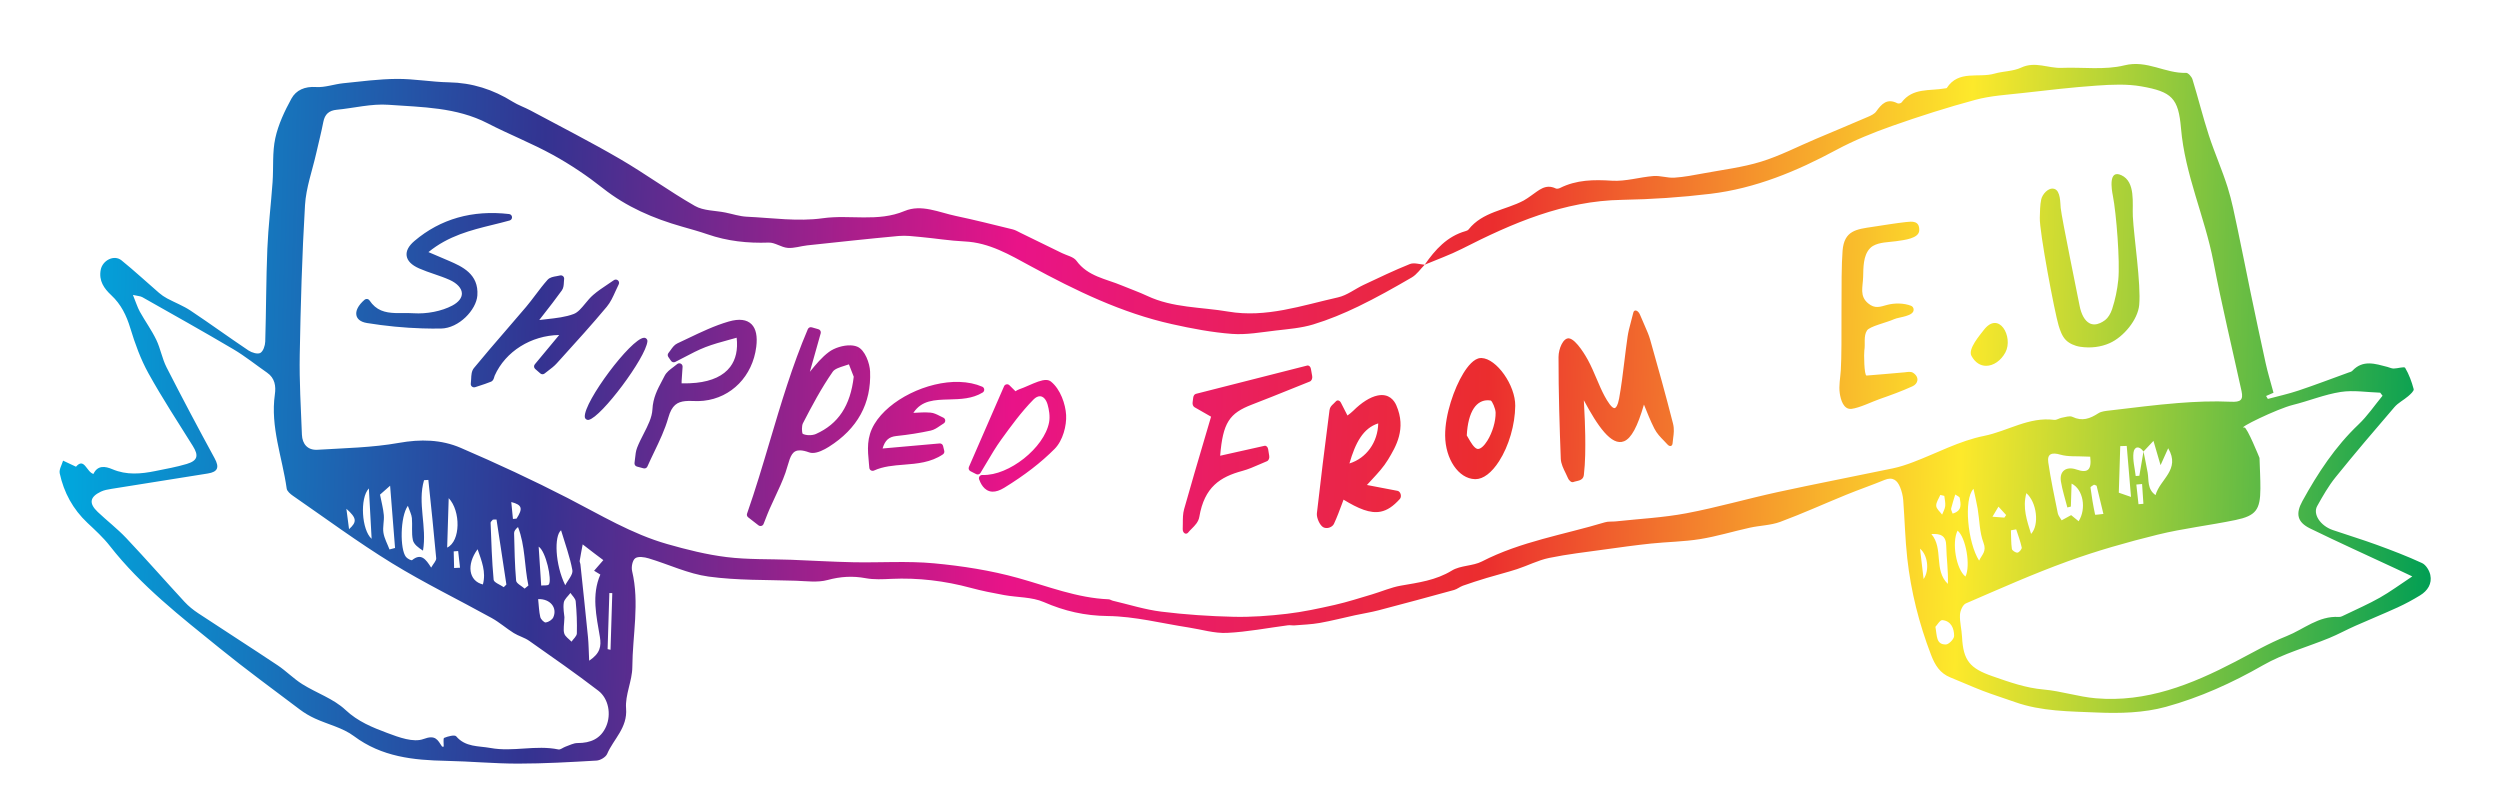 <?xml version="1.0" encoding="utf-8"?>
<!-- Generator: Adobe Illustrator 16.0.0, SVG Export Plug-In . SVG Version: 6.00 Build 0)  -->
<!DOCTYPE svg PUBLIC "-//W3C//DTD SVG 1.1//EN" "http://www.w3.org/Graphics/SVG/1.1/DTD/svg11.dtd">
<svg version="1.1" id="Layer_1" xmlns="http://www.w3.org/2000/svg" xmlns:xlink="http://www.w3.org/1999/xlink" x="0px" y="0px"
	 width="666.667px" height="214.102px" viewBox="258.333 0 666.667 214.102" enable-background="new 258.333 0 666.667 214.102"
	 xml:space="preserve">
<linearGradient id="SVGID_1_" gradientUnits="userSpaceOnUse" x1="275.009" y1="105.992" x2="907.9" y2="105.992" gradientTransform="matrix(1 0.031 -0.031 1 3.453 -14.62)">
	<stop  offset="0" style="stop-color:#00A8DE"/>
	<stop  offset="0.2" style="stop-color:#333391"/>
	<stop  offset="0.4" style="stop-color:#E91388"/>
	<stop  offset="0.6" style="stop-color:#EB2D2E"/>
	<stop  offset="0.8" style="stop-color:#FDE92B"/>
	<stop  offset="1" style="stop-color:#009E54"/>
</linearGradient>
<path fill="url(#SVGID_1_)" d="M457.839,137.946l2.756,2.145c0.149,0.114,0.328,0.178,0.512,0.183
	c0.085,0.003,0.172-0.007,0.258-0.03c0.267-0.072,0.481-0.265,0.584-0.522c0.171-0.424,0.337-0.85,0.503-1.275
	c0.352-0.901,0.715-1.837,1.105-2.728c0.467-1.065,0.961-2.121,1.456-3.18c0.983-2.098,1.998-4.267,2.78-6.497
	c0.207-0.582,0.381-1.188,0.553-1.785c0.777-2.697,1.316-4.225,3.385-4.158c0.653,0.019,1.451,0.2,2.366,0.535
	c0.258,0.095,0.542,0.146,0.848,0.156c1.425,0.045,3.185-0.867,4.413-1.641c7.646-4.817,11.348-11.577,10.997-20.089
	c-0.089-2.155-1.35-5.746-3.396-6.602c-0.523-0.219-1.141-0.341-1.835-0.362c-1.908-0.06-4.273,0.666-5.748,1.765
	c-1.888,1.402-3.377,3.204-5.081,5.286l2.891-10.268c0.131-0.466-0.137-0.949-0.604-1.083l-1.782-0.51
	c-0.433-0.126-0.876,0.089-1.05,0.499c-4.142,9.712-7.181,19.944-10.12,29.84c-1.893,6.373-3.851,12.965-6.08,19.338
	C457.425,137.318,457.54,137.714,457.839,137.946z M472.448,112.87c2.352-4.553,4.903-9.366,7.963-13.759
	c0.52-0.746,1.854-1.167,3.143-1.575c0.384-0.12,0.773-0.244,1.156-0.379l1.288,3.301c-0.896,7.737-4.103,12.59-10.079,15.268
	c-0.502,0.225-1.201,0.343-1.914,0.32c-0.637-0.021-1.222-0.154-1.623-0.363C472.14,115.247,472.083,113.572,472.448,112.87z
	 M403.004,84.222c-0.286,0.367-0.577,0.738-0.873,1.117c0.629-0.075,1.244-0.143,1.848-0.211c2.78-0.308,5.177-0.578,7.352-1.402
	c1.125-0.429,2.068-1.571,3.065-2.78c0.652-0.791,1.328-1.61,2.105-2.281c1.21-1.052,2.553-1.945,3.851-2.81
	c0.564-0.376,1.134-0.753,1.688-1.144c0.329-0.234,0.778-0.209,1.081,0.058c0.305,0.266,0.387,0.706,0.202,1.062
	c-0.31,0.6-0.589,1.226-0.869,1.854c-0.641,1.427-1.302,2.906-2.324,4.13c-3.908,4.677-8.066,9.268-12.088,13.703l-1.261,1.394
	c-0.673,0.744-1.465,1.341-2.231,1.921c-0.335,0.255-0.669,0.506-0.991,0.771c-0.332,0.271-0.812,0.267-1.134-0.017l-1.379-1.205
	c-0.36-0.312-0.402-0.855-0.098-1.224l6.504-7.826c-7.501,0.121-14.334,4.388-17.202,10.838c-0.043,0.102-0.076,0.22-0.107,0.339
	c-0.122,0.438-0.29,1.036-0.872,1.275c-1.042,0.428-2.115,0.774-3.154,1.112c-0.363,0.113-0.727,0.233-1.087,0.354
	c-0.102,0.03-0.203,0.046-0.305,0.043c-0.195-0.006-0.386-0.078-0.539-0.206c-0.235-0.198-0.347-0.502-0.302-0.805
	c0.052-0.35,0.07-0.744,0.087-1.164c0.042-1.062,0.087-2.164,0.745-2.969c2.742-3.345,5.616-6.667,8.396-9.885
	c1.847-2.136,3.693-4.272,5.517-6.427c0.872-1.034,1.71-2.142,2.519-3.215c1.01-1.338,2.053-2.718,3.196-3.997
	c0.603-0.676,1.562-0.836,2.41-0.979c0.311-0.053,0.622-0.103,0.903-0.182c0.289-0.082,0.597-0.011,0.821,0.186
	c0.224,0.195,0.333,0.494,0.288,0.789c-0.039,0.25-0.049,0.519-0.061,0.787c-0.034,0.731-0.072,1.559-0.542,2.213
	C406.562,79.669,404.834,81.882,403.004,84.222z M458.766,86.487c1.17,1.19,1.585,3.207,1.236,5.999
	c-0.974,7.805-6.614,13.584-14.034,14.383l0,0c-0.891,0.095-1.812,0.118-2.729,0.069c-0.855-0.047-1.572-0.037-2.19,0.029
	c-2.078,0.224-3.555,1.038-4.5,4.402c-0.895,3.184-2.356,6.225-3.77,9.165c-0.607,1.266-1.236,2.575-1.807,3.866
	c-0.129,0.292-0.404,0.484-0.708,0.516c-0.105,0.013-0.215,0.003-0.322-0.025l-1.762-0.472c-0.433-0.116-0.709-0.541-0.642-0.982
	c0.063-0.394,0.103-0.795,0.144-1.193c0.096-0.956,0.195-1.945,0.558-2.88c0.482-1.239,1.107-2.462,1.713-3.644
	c1.158-2.264,2.253-4.401,2.361-6.554c0.15-3.079,1.365-5.369,2.541-7.579c0.234-0.444,0.47-0.888,0.699-1.342
	c0.505-1.001,1.426-1.683,2.318-2.343c0.371-0.272,0.721-0.531,1.025-0.803c0.27-0.234,0.653-0.285,0.971-0.129
	c0.319,0.159,0.511,0.493,0.489,0.85l-0.069,0.993c-0.064,0.904-0.127,1.808-0.182,2.709c-0.012,0.219-0.016,0.435-0.015,0.697
	c1.387,0.041,2.7-0.007,3.915-0.138l0,0c4.209-0.453,7.25-1.876,9.042-4.236c1.509-1.987,2.089-4.602,1.731-7.787
	c-0.653,0.186-1.306,0.363-1.955,0.542c-2.234,0.608-4.342,1.187-6.394,1.979c-1.896,0.733-3.76,1.712-5.563,2.663
	c-0.824,0.433-1.646,0.866-2.477,1.279c-0.388,0.194-0.864,0.071-1.113-0.287l-0.726-1.048c-0.228-0.329-0.203-0.769,0.054-1.071
	c0.194-0.229,0.375-0.489,0.556-0.746c0.463-0.665,0.991-1.421,1.791-1.792c0.951-0.441,1.896-0.896,2.846-1.349
	c3.493-1.672,7.102-3.401,10.869-4.489C455.453,84.936,457.493,85.193,458.766,86.487z M356.192,86.14
	c-1.94-0.316-2.586-1.224-2.785-1.932c-0.349-1.245,0.435-2.803,2.154-4.28c0.191-0.163,0.447-0.238,0.693-0.204
	c0.249,0.036,0.47,0.175,0.61,0.384c1.782,2.678,4.083,3.284,6.988,3.375c0.67,0.02,1.343,0.014,2.007,0.008
	c0.939-0.011,1.865-0.018,2.753,0.044c3.521,0.228,7.468-0.535,10.317-2.04c1.697-0.898,2.611-2.064,2.574-3.28
	c-0.041-1.335-1.256-2.667-3.247-3.568c-1.324-0.597-2.747-1.086-4.122-1.557c-1.334-0.454-2.714-0.927-4.038-1.511
	c-2.009-0.886-3.127-2.014-3.323-3.352c-0.189-1.305,0.513-2.643,2.085-3.975c6.935-5.883,15.433-8.303,25.241-7.173
	c0.417,0.05,0.742,0.383,0.774,0.803c0.033,0.418-0.233,0.801-0.639,0.915c-1.481,0.414-2.995,0.784-4.46,1.143
	c-5.823,1.434-11.833,2.909-17.192,7.287l1.243,0.526c1.57,0.667,2.924,1.239,4.272,1.826c3.359,1.458,7.957,3.458,7.53,9.222
	c-0.283,3.828-4.912,8.745-9.71,8.814c-1.631,0.023-3.298,0.01-4.953-0.043C366.073,87.421,361.103,86.938,356.192,86.14z
	 M538.087,112.628c0.312-1.644-0.035-3.468-0.384-4.712c-0.387-1.379-1.146-2.221-2.026-2.248c-0.563-0.018-1.176,0.291-1.766,0.891
	c-3.255,3.31-6.087,7.218-8.583,10.667c-1.396,1.928-2.646,4.04-3.853,6.083c-0.555,0.937-1.11,1.876-1.679,2.8
	c-0.241,0.391-0.736,0.531-1.144,0.323l-1.536-0.779c-0.414-0.213-0.592-0.707-0.405-1.135l9.373-21.515
	c0.114-0.264,0.354-0.457,0.641-0.511c0.284-0.053,0.576,0.033,0.784,0.238l1.626,1.611c0.286-0.198,0.604-0.398,0.981-0.523
	c0.746-0.251,1.633-0.637,2.491-1.01c1.787-0.779,3.477-1.519,4.723-1.479c0.503,0.016,0.925,0.159,1.254,0.425
	c2.556,2.048,3.891,6.059,4.049,8.92c0.154,2.801-0.847,6.797-3.061,9.027c-3.616,3.644-8.007,7.032-13.427,10.364
	c-1.197,0.732-2.229,1.074-3.154,1.046c-2.328-0.074-3.25-2.472-3.553-3.259c-0.105-0.276-0.068-0.587,0.106-0.828
	c0.174-0.24,0.456-0.36,0.751-0.363l0.117,0.003C527.39,126.882,536.804,119.403,538.087,112.628z M514.165,101.847
	c2.247,0.069,4.3,0.496,6.099,1.271c0.303,0.129,0.506,0.418,0.528,0.745c0.021,0.327-0.14,0.642-0.419,0.812
	c-2.767,1.682-5.9,1.764-8.931,1.845c-3.908,0.104-7.335,0.197-9.545,3.578c0.045-0.002,0.089-0.005,0.136-0.007
	c1.427-0.085,2.92-0.176,4.399-0.062c0.919,0.067,1.729,0.486,2.512,0.887c0.306,0.159,0.609,0.319,0.916,0.445
	c0.307,0.13,0.512,0.423,0.534,0.752c0.021,0.332-0.146,0.648-0.434,0.815c-0.312,0.183-0.62,0.396-0.926,0.607
	c-0.773,0.533-1.571,1.084-2.524,1.292c-2.894,0.628-5.959,1.116-9.118,1.442c-1.998,0.206-3.048,1.109-3.707,3.33l15.202-1.346
	c0.434-0.044,0.83,0.245,0.931,0.671l0.316,1.315c0.083,0.354-0.062,0.726-0.364,0.931c-3.234,2.177-6.863,2.466-10.371,2.743
	c-2.836,0.227-5.513,0.436-8.011,1.571c-0.125,0.053-0.256,0.076-0.388,0.072c-0.145-0.005-0.288-0.041-0.417-0.12
	c-0.245-0.142-0.405-0.396-0.431-0.679l-0.106-1.144c-0.357-3.746-0.666-6.979,1.474-10.546
	C495.396,106.614,505.555,101.578,514.165,101.847z M696.719,107.885c-1.718,5.933-3.373,8.979-5.29,9.776l0,0
	c-3.38,1.402-7.104-4.14-10.743-10.928c0.02,0.372,0.04,0.733,0.057,1.09c0.158,3.066,0.293,5.717,0.321,8.305
	c0.039,3.282,0.047,7.067-0.368,10.527c-0.108,0.903-0.655,1.228-1.058,1.395c-0.277,0.116-0.61,0.196-0.943,0.271
	c-0.275,0.062-0.549,0.123-0.782,0.217c-0.214,0.09-0.513,0.041-0.777-0.16c-0.265-0.208-0.528-0.517-0.685-0.89
	c-0.172-0.414-0.379-0.836-0.59-1.266c-0.596-1.202-1.269-2.566-1.319-3.863c-0.306-8.104-0.617-17.669-0.602-27.164
	c0.007-2.213,1.256-5.157,2.796-4.966c1.977,0.254,4.703,5.148,5.008,5.709c0.907,1.661,1.649,3.412,2.371,5.108
	c0.689,1.62,1.339,3.154,2.105,4.57c0.715,1.323,2.024,3.493,2.773,3.183c0.262-0.108,0.746-0.582,1.101-2.516
	c0.587-3.241,1.012-6.706,1.421-10.058c0.262-2.129,0.53-4.327,0.841-6.46c0.186-1.272,0.484-2.422,0.872-3.862
	c0.201-0.744,0.422-1.578,0.661-2.56c0.108-0.438,0.415-0.631,0.79-0.515c0.379,0.122,0.759,0.542,0.983,1.086
	c0.478,1.145,0.887,2.079,1.239,2.873c0.661,1.507,1.14,2.595,1.473,3.775c2.019,7.126,4.152,14.728,6.095,22.382
	c0.371,1.458,0.198,2.748,0.041,3.882c-0.06,0.438-0.119,0.878-0.145,1.312c-0.02,0.388-0.174,0.664-0.411,0.765
	c-0.023,0.01-0.046,0.016-0.074,0.02c-0.276,0.073-0.623-0.093-0.921-0.435c-0.307-0.355-0.637-0.689-0.971-1.029
	c-0.856-0.872-1.829-1.86-2.508-3.206C698.438,112.193,697.561,110.005,696.719,107.885z M614.072,139.649
	c0.802-1.722,1.486-3.564,2.146-5.347c0.131-0.353,0.26-0.705,0.392-1.061c3.895,2.372,7.104,3.779,9.941,3.188
	c1.726-0.355,3.293-1.4,5.081-3.376c0.262-0.289,0.347-0.785,0.214-1.264c-0.135-0.468-0.456-0.823-0.821-0.895l-8.177-1.564
	c0.414-0.453,0.815-0.883,1.209-1.308c1.735-1.87,3.231-3.485,4.426-5.462c2.085-3.463,4.943-8.21,2.198-14.48
	c-0.546-1.247-1.923-3.246-5.005-2.605c-1.955,0.405-4.25,1.844-6.468,4.055c-0.461,0.461-0.998,0.862-1.516,1.245
	c-0.013,0.01-0.025,0.019-0.037,0.024l-1.738-3.404c-0.154-0.3-0.392-0.518-0.648-0.59c-0.257-0.069-0.513,0.016-0.695,0.222
	c-0.224,0.253-0.444,0.455-0.64,0.642c-0.491,0.45-0.955,0.881-1.063,1.687c-1.307,10.064-2.408,19.062-3.368,27.511
	c-0.136,1.215,0.786,3.24,1.702,3.733c0.485,0.265,1.006,0.232,1.358,0.16C612.895,140.691,613.703,140.444,614.072,139.649z
	 M618.183,123.592c1.582-5.523,3.663-9.422,7.678-10.686C625.75,117.935,622.719,122.179,618.183,123.592z M579.686,116.537
	c0.534-1.807,1.067-3.613,1.598-5.42l-4.413-2.524c-0.37-0.21-0.581-0.735-0.512-1.271l0.167-1.308
	c0.063-0.501,0.353-0.896,0.718-0.988l29.662-7.544c0.455-0.11,0.893,0.264,1.001,0.87l0.346,1.944
	c0.109,0.619-0.165,1.256-0.62,1.44c-1.578,0.629-3.152,1.268-4.729,1.899c-3.507,1.418-7.135,2.878-10.719,4.254
	c-6.057,2.323-7.744,4.857-8.478,13.642l11.815-2.644c0.46-0.104,0.889,0.291,0.985,0.901l0.29,1.803
	c0.1,0.612-0.175,1.229-0.622,1.405c-0.665,0.27-1.325,0.561-1.986,0.849c-1.473,0.644-2.997,1.308-4.554,1.729
	c-5.913,1.596-10.128,4.289-11.48,12.244c-0.234,1.376-1.15,2.29-2.035,3.176c-0.343,0.342-0.664,0.666-0.921,0.989
	c-0.178,0.225-0.404,0.337-0.631,0.33c-0.118-0.003-0.236-0.039-0.347-0.108c-0.322-0.201-0.519-0.653-0.494-1.145
	c0.03-0.489,0.028-1.001,0.027-1.513c0-1.25,0-2.545,0.345-3.774C575.908,129.332,577.827,122.827,579.686,116.537z M653.393,95.473
	l-0.212,0.005c-1.787,0.052-3.506,2.255-4.63,4.088c-2.43,3.962-4.876,10.923-4.845,16.55c0.032,6.296,3.583,11.521,7.911,11.654
	l0.174,0.006c2.083-0.003,4.325-1.699,6.308-4.801c2.596-4.048,4.244-9.702,4.299-14.758
	C662.459,102.744,657.41,95.598,653.393,95.473z M654.965,117.517c-0.87,1.4-1.812,2.226-2.518,2.203
	c-0.081-0.001-0.161-0.016-0.239-0.037c-0.852-0.3-1.689-1.76-2.3-2.824c-0.154-0.268-0.296-0.517-0.435-0.741
	c0.157-3.146,0.809-5.653,1.892-7.262c0.962-1.431,2.287-2.165,3.83-2.117c0.228,0.008,0.461,0.032,0.678,0.068
	c0.378,0.173,1.266,2.115,1.291,3.229C657.21,112.322,656.327,115.328,654.965,117.517z M820.922,91.498
	c-2.37,1.055-5.089,1.393-7.868,0.975c-1.507-0.229-2.936-0.895-3.817-1.786c-1.014-1.021-1.549-2.574-1.951-3.912
	c-1.055-3.517-5.141-25.062-5.006-28.727c0.061-1.575,0.035-3.375,0.385-4.913c0.288-1.276,1.886-3.261,3.497-2.763
	c1.665,0.514,1.555,3.741,1.69,5.075c0.291,2.832,4.498,23.214,5.024,26.013c0.453,2.393,1.399,4.076,2.66,4.741
	c0.831,0.432,1.791,0.414,2.849-0.058c0.428-0.191,0.875-0.455,1.315-0.785c0.743-0.561,1.456-1.674,1.864-2.912
	c0.836-2.557,1.372-5.146,1.646-7.822c0.487-4.825-0.52-17.729-1.451-22.449c-0.334-1.69-1.227-7.067,2.277-5.449
	c3.849,1.777,2.877,7.575,3.055,11.009c0.282,5.508,2.213,18.1,1.697,23.598C828.424,85.258,824.627,89.849,820.922,91.498z
	 M756.971,66.242c-1.818,1.947-1.729,5.135-1.801,7.614c-0.078,2.745-1.01,5.066,1.319,7.024c1.847,1.555,3.236,0.919,5.097,0.422
	c1.979-0.529,4.441-0.5,6.343,0.232c0.384,0.146,0.655,0.497,0.7,0.907c0.223,1.924-3.848,2.065-5.18,2.669
	c-2.033,0.921-6.507,1.893-7.248,3.014c-0.98,1.487-0.401,3.619-0.716,5.368c-0.12,0.661-0.061,6.715,0.604,6.659
	c3.336-0.283,6.768-0.543,10.133-0.861c0.774-0.074,1.649-0.312,2.328,0.159c1.732,1.199,1.237,2.896-0.19,3.549
	c-2.865,1.311-5.833,2.382-8.804,3.421c-2.025,0.706-5.313,2.339-7.452,2.609c-2.186,0.277-2.92-2.482-3.164-4.125
	c-0.306-2.042,0.146-4.102,0.272-6.138c0.428-6.876-0.087-24.925,0.474-31.915c0.435-5.384,3.662-5.712,8.094-6.369
	c2.71-0.403,6.312-1.006,8.854-1.271c1.533-0.159,3.592-0.432,3.501,2.221c-0.072,2.156-3.907,2.573-6.274,2.902
	c-1.933,0.27-4.322,0.223-6.108,1.271C757.485,65.764,757.225,65.973,756.971,66.242z M414.623,111.801
	c-0.204-0.152-0.331-0.387-0.346-0.644c-0.263-4.04,12.251-20.786,15.754-21.079c0.255-0.028,0.514,0.072,0.696,0.258
	c0.184,0.185,0.275,0.44,0.25,0.7c-0.42,4.352-12.258,20.19-15.639,20.923c-0.071,0.017-0.142,0.023-0.213,0.021
	C414.945,111.973,414.769,111.913,414.623,111.801z M784.045,94.885c-0.983-1.835,2.297-5.562,3.247-6.822
	c4.083-5.411,8.01,1.789,5.812,5.914c-1.158,2.174-3.192,3.588-5.16,3.575C786.481,97.542,785.051,96.745,784.045,94.885z
	 M638.259,70.582c2.794-4.016,5.967-7.563,10.913-8.96c0.275-0.078,0.6-0.206,0.768-0.418c3.757-4.767,9.815-5.135,14.704-7.727
	c0.687-0.366,1.312-0.847,1.958-1.285c1.998-1.348,3.81-3.292,6.62-1.928c0.29,0.141,0.803,0.025,1.129-0.139
	c4.402-2.195,8.989-2.248,13.824-1.938c3.651,0.233,7.376-0.953,11.091-1.245c1.832-0.143,3.729,0.553,5.568,0.435
	c2.604-0.17,5.194-0.678,7.768-1.154c5.128-0.956,10.368-1.581,15.329-3.105c5.021-1.542,9.756-4.014,14.619-6.071
	c4.637-1.961,9.288-3.897,13.913-5.891c0.801-0.346,1.723-0.771,2.197-1.437c1.449-2.028,2.916-3.598,5.664-2.171
	c0.268,0.138,0.931,0,1.105-0.237c2.965-3.969,7.505-3.009,11.506-3.732c0.19-0.032,0.479-0.021,0.556-0.139
	c3.15-4.833,8.441-2.581,12.675-3.8c2.351-0.677,4.993-0.601,7.152-1.615c3.733-1.754,7.212,0.224,10.801,0.072
	c5.604-0.23,11.443,0.641,16.757-0.68c6.034-1.497,10.86,2.224,16.41,2.009c0.562-0.023,1.486,1.018,1.706,1.729
	c1.521,4.95,2.761,9.989,4.36,14.91c1.518,4.668,3.532,9.178,5.009,13.859c1.146,3.627,1.86,7.395,2.658,11.121
	c1.194,5.582,2.27,11.187,3.433,16.774c1.33,6.362,2.666,12.727,4.067,19.072c0.525,2.388,1.248,4.731,2.081,7.839
	c-0.247,0.11-1.113,0.488-1.979,0.866c0.155,0.262,0.312,0.522,0.471,0.781c2.718-0.729,5.481-1.329,8.148-2.223
	c4.468-1.496,8.877-3.18,13.308-4.787c0.367-0.134,0.82-0.217,1.067-0.479c2.827-3.032,6.103-1.888,9.347-1.049
	c0.56,0.143,1.115,0.441,1.673,0.439c1.062-0.003,2.835-0.589,3.069-0.196c1.032,1.745,1.753,3.717,2.277,5.687
	c0.128,0.472-0.854,1.354-1.467,1.886c-1.182,1.021-2.673,1.749-3.669,2.912c-5.308,6.165-10.587,12.361-15.694,18.69
	c-1.899,2.354-3.422,5.039-4.903,7.689c-1.21,2.17,0.854,5.26,4.149,6.395c3.918,1.348,7.891,2.536,11.778,3.961
	c4.065,1.485,8.123,3.034,12.047,4.853c1.021,0.471,1.932,1.959,2.189,3.134c0.517,2.36-0.714,4.246-2.71,5.47
	c-1.927,1.18-3.929,2.268-5.984,3.207c-3.741,1.711-7.556,3.257-11.317,4.93c-2.328,1.031-4.569,2.264-6.921,3.233
	c-5.899,2.426-12.199,4.121-17.677,7.264c-8.261,4.734-16.874,8.621-25.927,11.104c-5.838,1.6-12.257,1.772-18.367,1.505
	c-7.312-0.319-14.78-0.272-21.859-2.792c-2.845-1.014-5.737-1.909-8.56-2.987c-2.907-1.114-5.742-2.416-8.637-3.568
	c-2.791-1.114-4.117-3.282-5.164-6.007c-3.201-8.327-5.366-16.904-6.35-25.747c-0.573-5.15-0.68-10.352-1.076-15.524
	c-0.092-1.163-0.386-2.353-0.825-3.433c-0.749-1.851-1.945-2.877-4.162-1.963c-3.354,1.384-6.791,2.561-10.151,3.929
	c-5.891,2.4-11.688,5.038-17.645,7.247c-2.544,0.938-5.413,0.965-8.104,1.555c-4.441,0.976-8.817,2.326-13.297,3.049
	c-4.32,0.697-8.745,0.728-13.109,1.186c-4.106,0.431-8.202,1.001-12.295,1.572c-4.961,0.694-9.954,1.251-14.851,2.265
	c-2.929,0.606-5.681,2.048-8.551,2.984c-2.668,0.869-5.4,1.535-8.088,2.351c-2.125,0.637-4.238,1.321-6.332,2.06
	c-0.818,0.285-1.526,0.915-2.352,1.142c-6.702,1.846-13.41,3.658-20.133,5.419c-2.079,0.545-4.212,0.87-6.313,1.327
	c-3.137,0.682-6.25,1.493-9.407,2.051c-2.196,0.389-4.447,0.464-6.677,0.646c-0.586,0.05-1.19-0.1-1.77-0.025
	c-5.431,0.704-10.84,1.775-16.288,2.03c-3.36,0.157-6.777-0.916-10.169-1.436c-7.203-1.102-14.396-2.978-21.611-3.06
	c-6.14-0.072-11.526-1.317-17.054-3.724c-3.189-1.387-7.039-1.217-10.572-1.864c-2.976-0.54-5.955-1.127-8.873-1.917
	c-6.967-1.879-14.024-2.737-21.24-2.406c-2.262,0.104-4.592,0.232-6.793-0.175c-3.485-0.651-6.724-0.457-10.182,0.481
	c-2.646,0.718-5.633,0.288-8.462,0.192c-7.766-0.259-15.603-0.059-23.268-1.108c-5.449-0.743-10.646-3.263-15.996-4.862
	c-1.139-0.342-2.801-0.593-3.575-0.014c-0.737,0.548-1.075,2.339-0.822,3.401c2.031,8.542,0.112,17.082,0.058,25.61
	c-0.023,3.688-1.957,7.426-1.666,11.032c0.417,5.18-3.336,8.133-5.052,12.129c-0.369,0.856-1.819,1.711-2.816,1.77
	c-6.966,0.407-13.942,0.806-20.917,0.811c-6.387,0.004-12.772-0.611-19.162-0.74c-8.778-0.176-17.206-1.042-24.649-6.612
	c-2.969-2.221-6.928-3.098-10.388-4.69c-1.418-0.653-2.798-1.464-4.043-2.405c-7.147-5.396-14.384-10.686-21.336-16.323
	c-10.385-8.421-20.984-16.639-29.316-27.301c-1.747-2.234-3.885-4.176-5.962-6.133c-3.864-3.636-6.284-8.087-7.389-13.207
	c-0.219-1.019,0.57-2.249,0.894-3.383c1.032,0.484,2.065,0.97,3.448,1.62c2.207-2.596,2.818,1.426,4.645,1.93
	c1.136-2.4,3.142-2.07,5.056-1.26c3.798,1.612,7.623,1.269,11.481,0.478c2.791-0.57,5.617-1.062,8.338-1.88
	c2.93-0.878,3.242-2.216,1.649-4.771c-4.007-6.43-8.173-12.772-11.842-19.393c-2.082-3.756-3.582-7.906-4.838-12.035
	c-1.038-3.414-2.465-6.367-5.093-8.812c-1.907-1.776-3.366-3.828-2.806-6.762c0.481-2.523,3.563-4.125,5.544-2.524
	c3.426,2.77,6.655,5.778,9.991,8.657c0.66,0.571,1.397,1.078,2.165,1.491c2.079,1.111,4.318,1.964,6.267,3.262
	c5.203,3.464,10.256,7.152,15.448,10.624c0.867,0.58,2.434,1.059,3.154,0.651c0.774-0.435,1.273-1.957,1.305-3.022
	c0.253-8.251,0.221-16.514,0.561-24.764c0.245-5.927,0.972-11.834,1.395-17.756c0.277-3.913-0.099-7.942,0.725-11.72
	c0.798-3.664,2.479-7.229,4.299-10.546c1.256-2.288,3.581-3.298,6.549-3.097c2.385,0.161,4.825-0.762,7.261-1.011
	c4.761-0.483,9.535-1.121,14.307-1.156c4.615-0.032,9.231,0.825,13.853,0.911c6.21,0.114,11.8,1.901,17.021,5.164
	c1.492,0.931,3.202,1.505,4.76,2.339c7.965,4.271,16.026,8.376,23.833,12.918c6.802,3.958,13.185,8.64,20.015,12.544
	c2.295,1.312,5.397,1.21,8.13,1.761c1.896,0.38,3.782,1.018,5.693,1.111c6.761,0.316,13.657,1.341,20.265,0.408
	c7.257-1.023,14.677,1.076,21.817-1.927c4.5-1.89,9.14,0.362,13.638,1.308c5.095,1.071,10.144,2.352,15.202,3.587
	c0.743,0.182,1.43,0.608,2.131,0.949c3.676,1.788,7.35,3.584,11.022,5.381c1.314,0.648,3.082,0.983,3.844,2.039
	c3.038,4.199,7.877,4.813,12.127,6.605c2.237,0.941,4.548,1.73,6.74,2.765c6.852,3.231,14.377,2.949,21.602,4.185
	c10.099,1.732,19.646-1.636,29.279-3.792c2.406-0.537,4.536-2.25,6.839-3.332c4.084-1.916,8.151-3.881,12.334-5.555
	c1.115-0.447,2.623,0.092,3.952,0.177c-1.143,1.155-2.106,2.616-3.462,3.403c-4.671,2.723-9.397,5.381-14.265,7.735
	c-3.875,1.873-7.901,3.547-12.016,4.794c-3.173,0.96-6.579,1.228-9.903,1.612c-3.908,0.451-7.878,1.198-11.753,0.906
	c-5.344-0.399-10.674-1.421-15.918-2.585c-13.488-2.989-25.758-8.968-37.833-15.516c-5.472-2.969-10.955-6.25-17.539-6.551
	c-3.915-0.18-7.809-0.822-11.72-1.186c-1.959-0.184-3.953-0.445-5.896-0.27c-8.123,0.748-16.234,1.634-24.348,2.5
	c-1.75,0.188-3.51,0.814-5.22,0.674c-1.723-0.135-3.405-1.475-5.076-1.414c-5.588,0.203-11.002-0.381-16.296-2.208
	c-2.236-0.768-4.523-1.398-6.8-2.049c-7.645-2.177-14.798-5.243-21.127-10.253c-4.155-3.289-8.615-6.285-13.253-8.843
	c-5.651-3.117-11.711-5.486-17.454-8.453c-8.347-4.306-17.497-4.292-26.448-4.942c-4.543-0.334-9.194,0.884-13.803,1.326
	c-2.063,0.199-3.177,1.189-3.575,3.244c-0.542,2.805-1.263,5.572-1.894,8.36c-1.042,4.605-2.713,9.176-2.991,13.828
	c-0.792,13.292-1.164,26.618-1.405,39.935c-0.131,7.081,0.306,14.175,0.579,21.26c0.097,2.537,1.551,4.199,4.144,4.042
	c7.251-0.447,14.583-0.569,21.702-1.835c5.789-1.032,11.298-0.913,16.494,1.322c9.655,4.158,19.215,8.594,28.563,13.399
	c8.681,4.464,17.058,9.562,26.514,12.258c5.196,1.482,10.499,2.819,15.845,3.474c5.673,0.699,11.454,0.496,17.187,0.715
	c5.541,0.211,11.078,0.551,16.621,0.661c7.166,0.142,14.383-0.378,21.493,0.286c7.527,0.701,15.116,1.888,22.387,3.905
	c8.006,2.225,15.752,5.349,24.19,5.69c0.375,0.014,0.73,0.292,1.111,0.382c4.295,1.005,8.55,2.366,12.906,2.907
	c6.387,0.792,12.841,1.222,19.278,1.376c4.742,0.111,9.525-0.25,14.244-0.8c4.281-0.499,8.528-1.421,12.74-2.372
	c3.342-0.76,6.614-1.817,9.903-2.792c2.578-0.762,5.087-1.879,7.713-2.342c4.706-0.823,9.347-1.407,13.615-4.021
	c2.311-1.414,5.586-1.175,8.04-2.437c10.359-5.328,21.803-7.129,32.776-10.433c0.922-0.28,1.961-0.144,2.94-0.249
	c6.273-0.68,12.615-0.996,18.796-2.162c8.207-1.548,16.263-3.892,24.434-5.667c10.191-2.218,20.441-4.181,30.651-6.317
	c1.815-0.381,3.597-0.977,5.335-1.634c6.312-2.384,12.425-5.711,18.945-7.011c6.285-1.258,11.979-5.16,18.728-4.273
	c0.622,0.08,1.301-0.449,1.976-0.568c0.96-0.164,2.125-0.601,2.876-0.237c2.599,1.254,4.688,0.474,6.886-0.948
	c0.852-0.553,2.059-0.637,3.126-0.762c6.043-0.703,12.082-1.498,18.146-1.975c4.687-0.367,9.414-0.568,14.101-0.346
	c2.526,0.123,3.361-0.421,2.83-2.839c-2.514-11.496-5.278-22.942-7.495-34.494c-2.303-12.004-7.603-23.224-8.647-35.571
	c-0.685-8.074-2.447-9.76-10.551-11.193c-3.859-0.682-7.94-0.487-11.888-0.213c-6.628,0.454-13.236,1.237-19.84,1.985
	c-4.188,0.472-8.464,0.713-12.501,1.798c-7.492,2.015-14.906,4.384-22.224,6.965c-5.095,1.798-10.164,3.85-14.91,6.402
	c-10.596,5.704-21.574,10.266-33.568,11.709c-7.799,0.937-15.679,1.475-23.533,1.607c-15.576,0.257-29.283,6.212-42.787,13.087
	C644.958,67.99,641.558,69.189,638.259,70.582z M829.927,120.408c-1.091-1.592-2.447-1.394-2.66,0.287
	c-0.253,2.024,0.353,4.156,0.587,6.241c0.324-0.023,0.648-0.044,0.972-0.066c0.368-2.159,0.738-4.312,1.106-6.469
	c0.371,1.875,0.774,3.745,1.108,5.627c0.358,2.027-0.169,4.394,2.105,6.003c1.146-4.238,6.732-6.771,3.37-12.503
	c-0.823,1.832-1.409,3.129-2.033,4.514c-0.624-2.138-1.156-3.96-1.891-6.474C831.232,119.021,830.58,119.714,829.927,120.408z
	 M293.778,78.646c0.81,1.985,1.204,3.31,1.859,4.49c1.402,2.522,3.118,4.884,4.369,7.475c1.129,2.339,1.558,5.023,2.735,7.332
	c4.159,8.146,8.443,16.229,12.82,24.259c1.337,2.455,0.855,3.644-1.837,4.068c-8.555,1.36-17.109,2.712-25.659,4.093
	c-0.963,0.152-1.971,0.329-2.839,0.746c-2.969,1.42-3.239,3.126-0.833,5.408c2.502,2.377,5.267,4.495,7.629,6.996
	c5.267,5.582,10.328,11.358,15.536,16.996c1.057,1.142,2.312,2.15,3.613,3.01c7.054,4.665,14.184,9.216,21.217,13.907
	c2.285,1.527,4.239,3.561,6.562,5.017c3.792,2.38,8.329,3.877,11.502,6.859c3.336,3.137,7.217,4.682,11.171,6.165
	c3.064,1.152,6.973,2.601,9.641,1.603c3.222-1.202,3.755,0.218,4.947,2.001c0.062,0.093,0.37,0.021,0.449,0.023
	c0.026-0.823-0.186-2.204,0.119-2.329c1.001-0.41,2.798-0.889,3.204-0.413c2.502,2.936,5.96,2.525,9.159,3.112
	c6.013,1.099,12.083-0.864,18.1,0.389c0.55,0.113,1.235-0.517,1.88-0.74c1.062-0.366,2.143-0.97,3.215-0.968
	c3.485,0.013,6.218-1.141,7.648-4.459c1.365-3.17,0.673-7.371-2.102-9.501c-6.008-4.614-12.239-8.941-18.438-13.303
	c-1.243-0.872-2.818-1.265-4.117-2.076c-2-1.247-3.792-2.843-5.845-3.984c-8.872-4.912-18.029-9.353-26.656-14.656
	c-9.049-5.564-17.621-11.904-26.373-17.95c-0.69-0.474-1.569-1.215-1.67-1.93c-1.172-8.35-4.389-16.44-3.155-25.102
	c0.315-2.203,0.028-4.349-2.062-5.797c-2.988-2.069-5.831-4.381-8.951-6.228c-8.041-4.751-16.194-9.309-24.323-13.91
	C295.768,78.952,295.076,78.947,293.778,78.646z M860.868,122.109c0.093,2.931,0.252,5.568,0.236,8.207
	c-0.028,5.611-1.179,7.223-6.644,8.355c-6.902,1.43-13.952,2.228-20.785,3.91c-8.068,1.991-16.109,4.269-23.921,7.096
	c-9.215,3.337-18.19,7.341-27.194,11.232c-0.836,0.36-1.521,1.975-1.57,3.042c-0.089,1.944,0.453,3.91,0.551,5.876
	c0.312,6.355,2.118,8.409,8.118,10.498c4.474,1.557,8.833,3.126,13.641,3.545c4.67,0.409,9.241,1.938,13.912,2.337
	c13.494,1.159,25.51-3.672,37.17-9.747c4.536-2.363,8.995-4.953,13.731-6.838c4.571-1.821,8.521-5.452,13.911-5.1
	c0.54,0.036,1.132-0.316,1.66-0.569c3.109-1.5,6.282-2.889,9.28-4.584c2.753-1.558,5.317-3.461,8.642-5.661
	c-2.11-0.997-3.316-1.572-4.527-2.138c-7.577-3.537-15.204-6.973-22.717-10.648c-3.43-1.679-3.927-3.906-2.054-7.306
	c4.104-7.455,8.729-14.508,14.968-20.436c2.396-2.275,4.283-5.09,6.403-7.656c-0.209-0.27-0.417-0.539-0.626-0.808
	c-3.52-0.109-7.118-0.73-10.535-0.196c-4.327,0.671-8.475,2.398-12.749,3.456c-4.203,1.042-15.279,6.444-12.943,6.017
	C857.536,113.863,860.868,122.109,860.868,122.109z M810.566,135.085c-0.312,0.077-0.624,0.157-0.936,0.238
	c-0.585-2.31-1.338-4.592-1.719-6.933c-0.45-2.777,1.435-4.128,4.152-3.184c3.019,1.048,4.077,0.111,3.661-3.422
	c-0.453-0.016-0.934-0.016-1.41-0.044c-2.192-0.131-4.495,0.101-6.554-0.501c-2.245-0.656-3.558-0.261-3.221,2.062
	c0.664,4.56,1.637,9.075,2.547,13.599c0.126,0.617,0.629,1.162,1.021,1.852c0.924-0.507,1.683-0.921,2.529-1.384
	c0.695,0.565,1.344,1.089,2.004,1.631c2.123-3.364,1.215-8.546-1.888-10.041C810.688,131.081,810.627,133.082,810.566,135.085z
	 M415.444,176.186c2.939-1.934,3.276-3.855,2.859-6.336c-0.932-5.553-2.263-11.153,0.123-16.629c-0.56-0.345-1.113-0.68-1.667-1.02
	c0.772-0.888,1.543-1.775,2.464-2.834c-0.789-0.592-1.615-1.207-2.434-1.83c-1.028-0.785-2.049-1.577-3.073-2.367
	c-0.272,1.465-0.562,2.924-0.799,4.396c-0.044,0.269,0.154,0.566,0.186,0.857c0.682,6.469,1.381,12.939,2.02,19.413
	C415.31,171.729,415.32,173.64,415.444,176.186z M373.305,151.363c0.62-1.1,1.408-1.838,1.348-2.499
	c-0.62-6.97-1.375-13.926-2.094-20.886c-0.384,0.025-0.768,0.049-1.151,0.072c-1.792,6.118,0.818,12.375-0.276,18.794
	c-1.231-0.786-2.458-1.702-2.7-2.829c-0.406-1.884-0.085-3.911-0.261-5.862c-0.086-0.957-0.598-1.875-1.075-3.276
	c-2.078,2.917-2.135,11.636-0.502,13.641c0.372,0.46,1.434,1.014,1.633,0.85C370.607,147.434,371.876,149.076,373.305,151.363z
	 M390.738,138.532c-0.322,0.01-0.645,0.018-0.967,0.026c-0.214,0.284-0.623,0.573-0.613,0.851
	c0.198,5.068,0.338,10.145,0.807,15.188c0.068,0.738,1.757,1.322,2.696,1.979c0.235-0.231,0.472-0.465,0.708-0.696
	C392.492,150.098,391.615,144.315,390.738,138.532z M786.095,149.498c0.799-1.659,2.052-2.458,1.169-4.769
	c-1.076-2.814-1.045-6.043-1.552-9.081c-0.277-1.647-0.679-3.272-1.108-5.296C781.93,133.093,783.049,144.764,786.095,149.498z
	 M398.24,156.964c0.333-0.274,0.667-0.551,1.001-0.828c-1.101-5.151-0.812-10.554-2.773-15.591c-0.7,0.584-1.056,1.116-1.043,1.648
	c0.104,4.215,0.167,8.439,0.539,12.635C396.031,155.603,397.447,156.254,398.24,156.964z M408.848,164.601
	c-0.062,1.986-0.367,3.246-0.05,4.319c0.25,0.85,1.264,1.472,1.939,2.194c0.5-0.737,1.406-1.464,1.426-2.214
	c0.074-2.844-0.042-5.702-0.309-8.537c-0.074-0.785-0.914-1.5-1.403-2.247c-0.622,0.863-1.639,1.665-1.778,2.599
	C408.447,162.23,408.795,163.831,408.848,164.601z M409.063,156.066c0.681-1.349,2.119-2.833,1.904-4.017
	c-0.651-3.576-1.944-7.036-3.02-10.648C406.087,142.905,406.33,150.482,409.063,156.066z M362.362,129.525
	c-1.54,1.362-2.317,2.048-2.691,2.377c0.375,1.937,0.859,3.684,1.012,5.457c0.136,1.557-0.345,3.189-0.101,4.715
	c0.246,1.526,1.054,2.965,1.615,4.444c0.494-0.129,0.988-0.258,1.482-0.387C363.256,140.807,362.834,135.485,362.362,129.525z
	 M825.46,118.914c-0.574,0.016-1.15,0.031-1.727,0.051c-0.125,4.054-0.252,8.105-0.386,12.422c0.411,0.143,1.399,0.484,3.255,1.127
	C826.192,127.633,825.826,123.271,825.46,118.914z M773.369,142.41c3.312,3.893,0.551,9.604,4.397,13.301
	c0.142-3.445-0.373-6.806-0.435-10.171C777.281,142.848,775.862,142.26,773.369,142.41z M377.987,132.839
	c-0.139,4.453-0.271,8.688-0.41,13.184C381.175,144.345,381.219,136.248,377.987,132.839z M782.454,153.746
	c1.423-2.854,0.119-10.443-2.101-12.245C778.752,144.673,779.97,151.771,782.454,153.746z M774.438,167.157
	c0.464,2.406,0.14,4.745,2.799,4.703c0.785-0.013,2.189-1.461,2.195-2.258c0.01-1.977-0.776-4.009-3.136-4.24
	C775.67,165.303,774.902,166.679,774.438,167.157z M356.7,130.242c-2.472,2.596-1.913,11.136,0.733,13.441
	C357.167,138.787,356.934,134.514,356.7,130.242z M385.694,146.459c-3.026,4.101-2.378,8.478,1.413,9.396
	C387.996,152.531,386.781,149.618,385.694,146.459z M401.976,145.774c0.226,3.458,0.452,6.916,0.677,10.372
	c0.705-0.09,1.767,0.082,2.048-0.309C405.561,154.638,403.914,147.007,401.976,145.774z M798.695,131.503
	c-1.058,3.921,0.132,7.24,1.258,10.881C802.22,139.973,801.474,133.916,798.695,131.503z M816.744,129.249
	c-0.283,0.219-0.976,0.533-0.945,0.754c0.314,2.432,0.718,4.854,1.23,7.248c0.021,0.087,1.443-0.129,2.215-0.201
	c-0.597-2.493-1.187-4.991-1.807-7.479C817.407,129.455,817.104,129.409,816.744,129.249z M401.84,159.763
	c0.183,1.737,0.221,3.297,0.569,4.788c0.14,0.598,1.039,1.509,1.468,1.444c0.742-0.11,1.718-0.724,2.01-1.385
	C407.001,162.092,405.09,159.648,401.84,159.763z M420.362,173.104c0.26,0.059,0.519,0.117,0.777,0.175
	c0.157-5.039,0.313-10.075,0.47-15.116c-0.26-0.008-0.52-0.016-0.781-0.023C420.672,163.127,420.516,168.114,420.362,173.104z
	 M795.983,141.156c-0.466,0.088-0.934,0.176-1.399,0.263c0.06,1.656,0.014,3.329,0.249,4.961c0.06,0.427,1.025,1.05,1.504,0.992
	c0.445-0.054,1.204-0.979,1.123-1.368C797.111,144.357,796.5,142.767,795.983,141.156z M771.294,154.407
	c1.672-2.364,1.039-6.497-0.957-8.085C770.694,149.339,770.993,151.872,771.294,154.407z M776.815,132.231
	c-0.357-0.083-0.712-0.167-1.069-0.25c-0.397,0.976-1.143,1.969-1.087,2.913c0.045,0.812,1.012,1.566,1.57,2.346
	c0.291-0.764,0.749-1.507,0.831-2.29C777.153,134.061,776.912,133.14,776.815,132.231z M779.032,136.961
	c2.632-0.763,2.159-2.562,1.901-4.163c-0.061-0.363-0.784-0.621-1.206-0.929c-0.373,1.247-0.787,2.484-1.093,3.746
	C778.56,135.931,778.834,136.33,779.032,136.961z M395.116,138.393c0.324-0.032,0.646-0.066,0.97-0.1
	c1.719-2.682,1.508-3.666-1.41-4.415C394.835,135.504,394.976,136.95,395.116,138.393z M829.557,129.069
	c-0.512,0.046-1.022,0.093-1.533,0.141c0.192,1.748,0.381,3.499,0.573,5.246c0.438-0.035,0.875-0.073,1.312-0.109
	C829.79,132.587,829.674,130.827,829.557,129.069z M350.701,135.674c0.286,2.18,0.475,3.628,0.711,5.439
	C353.583,139.157,353.476,138.142,350.701,135.674z M379.428,151.472c0.525-0.028,1.049-0.058,1.575-0.085
	c-0.164-1.48-0.329-2.962-0.493-4.443c-0.396,0.028-0.794,0.061-1.191,0.09C379.356,148.513,379.392,149.992,379.428,151.472z
	 M792.833,138.033c0.157-0.229,0.314-0.46,0.472-0.687c-0.683-0.75-1.363-1.496-2.046-2.244c-0.463,0.774-0.926,1.547-1.603,2.69
	C791.19,137.907,792.01,137.972,792.833,138.033z"/>
</svg>
